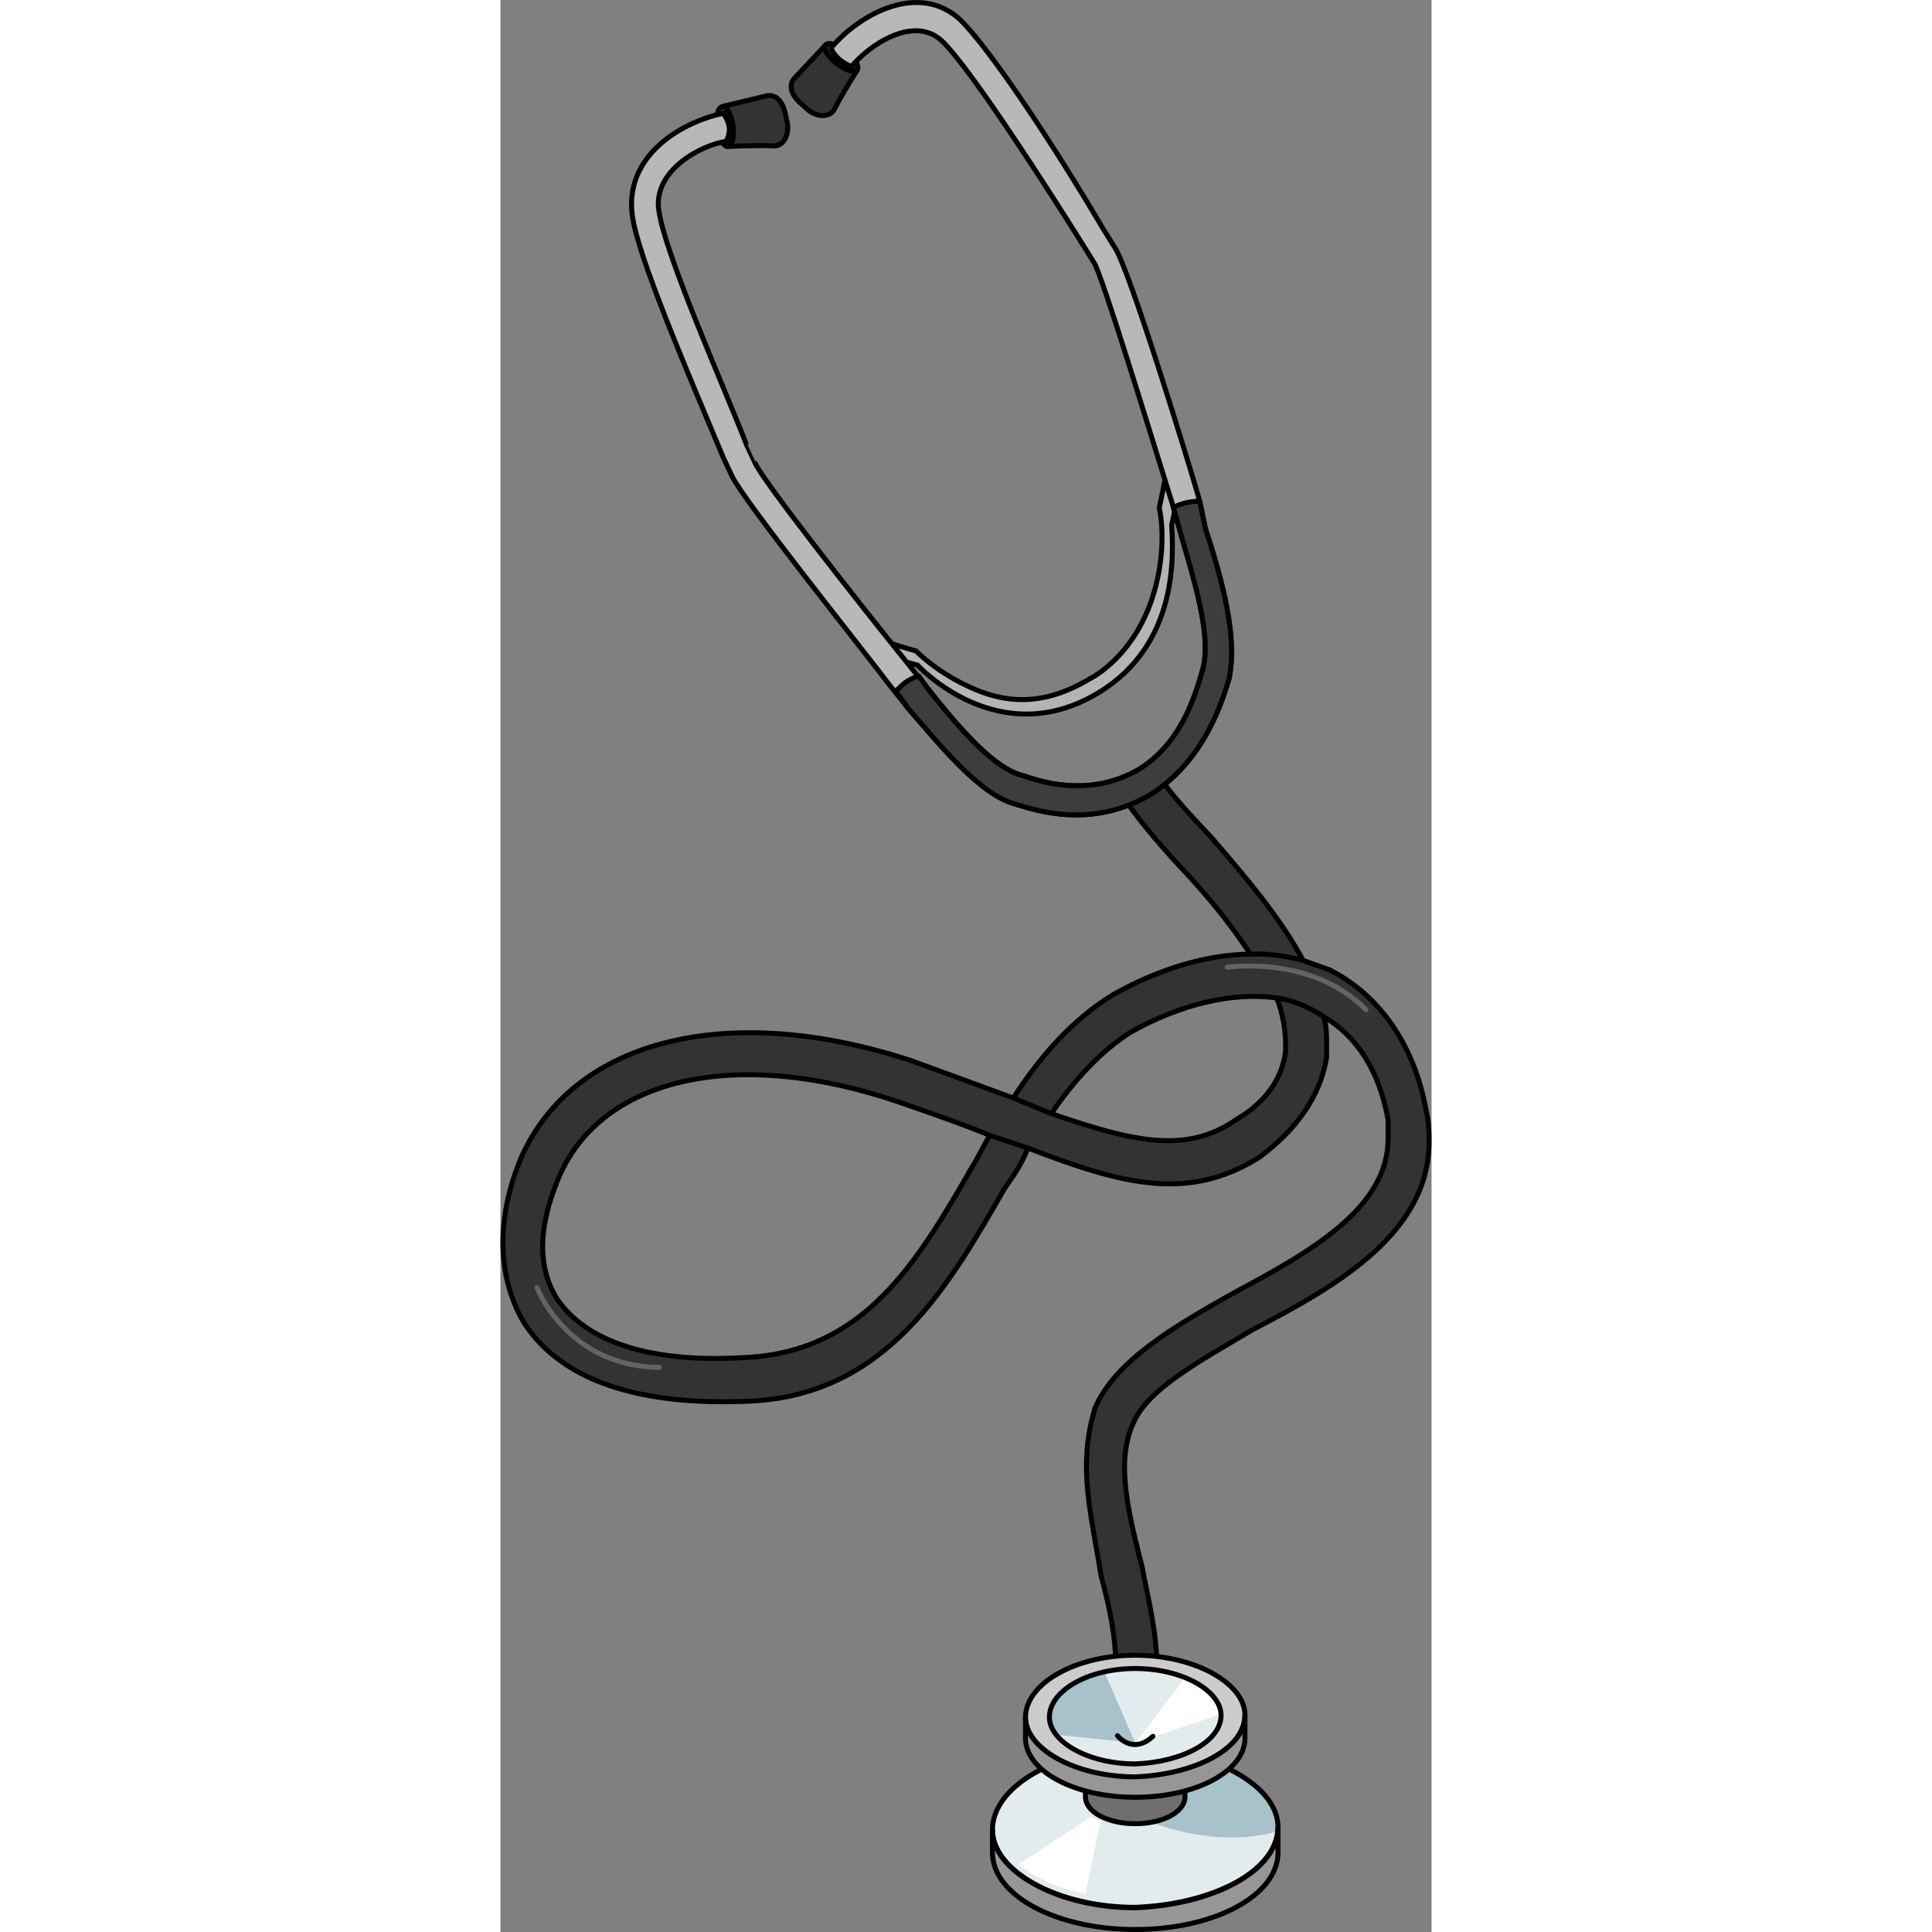<?xml version="1.0" encoding="utf-8"?>
<!-- Created by: Science Figures, www.sciencefigures.org, Generator: Science Figures Editor -->
<!DOCTYPE svg PUBLIC "-//W3C//DTD SVG 1.1//EN" "http://www.w3.org/Graphics/SVG/1.1/DTD/svg11.dtd">
<svg version="1.1" id="Layer_1" xmlns="http://www.w3.org/2000/svg" xmlns:xlink="http://www.w3.org/1999/xlink" 
	 width="800px" height="800px" viewBox="0 0 187.43 388.903" enable-background="new 0 0 187.43 388.903"
	 xml:space="preserve">
<rect x="0" y="0" width="187.43" height="388.903" fill="#808080" stroke="none"/>
<g>
	<g>
		
			<ellipse transform="matrix(0.784 0.62 -0.62 0.784 21.971 -40.093)" fill="#333333" cx="68.674" cy="11.566" rx="4.043" ry="1.574"/>
		<path fill="#333333" d="M67.698,12.801c-1.512-1.089-2.876-3.078-2.291-3.702c0,0-5.26,5.616-6.428,6.864
			c-1.17,1.872,0,3.743,2.337,5.616c1.753,1.871,4.697,2.388,5.865,0.517c1.169-2.496,4.664-8.022,4.664-8.022
			S70.565,14.865,67.698,12.801z"/>
		<path fill="#333333" d="M46.799,25.242c-0.199-1.852-1.255-4.021-2.086-3.821c0,0,7.481-1.797,9.144-2.195
			c2.206-0.092,3.255,1.85,3.728,4.808c0.761,2.448-0.245,5.264-2.449,5.354c-2.748-0.217-9.279,0.091-9.279,0.091
			S47.177,28.756,46.799,25.242z"/>
		
			<ellipse transform="matrix(0.784 0.62 -0.62 0.784 21.971 -40.093)" fill="none" stroke="#000000" stroke-linecap="round" stroke-linejoin="round" stroke-miterlimit="10" cx="68.674" cy="11.566" rx="4.043" ry="1.574"/>
		
			<path fill-rule="evenodd" clip-rule="evenodd" fill="#333333" stroke="#000000" stroke-linecap="round" stroke-linejoin="round" stroke-miterlimit="10" d="
			M186.341,223.536c-2.358-13.213-9.431-23.279-19.452-28.313c-1.769-0.63-3.537-1.259-5.305-1.888
			c-4.717-8.809-11.79-16.988-18.274-24.538c-4.716-5.033-8.842-9.438-11.2-13.213c-1.178,0.63-2.357,1.888-3.536,2.517
			s-2.358,1.259-3.537,1.888c2.948,4.404,7.073,9.438,12.379,15.101c4.716,5.033,9.432,10.695,13.558,16.988
			c-8.842,0-18.863,3.146-27.705,8.179c-8.252,5.033-14.736,12.584-20.041,20.763l-20.632-7.55
			c-36.547-11.954-67.788-4.404-78.399,19.504c-5.305,12.584-4.715,24.538,0.59,33.347c5.305,8.18,17.094,16.988,45.389,15.729
			c27.705-1.258,40.084-23.279,51.283-42.784c1.77-2.517,3.537-5.033,4.717-8.179c19.452,7.55,32.42,10.695,46.567,1.887
			c7.663-5.662,12.379-12.583,13.558-20.133c0-0.63,0-1.888,0-2.518c0-1.887,0-3.774-0.59-5.662
			c6.484,3.775,11.201,10.696,12.969,20.763c0,1.259,0,2.517,0,3.775c0,13.842-15.326,22.65-30.652,30.829
			c-12.379,6.922-24.168,13.843-28.295,23.28c-1.178,3.774-1.768,7.55-1.768,11.954c0,6.921,1.768,14.471,2.947,22.021
			c1.769,6.292,2.947,12.583,2.947,17.617c0,2.517,1.646,4.404,4.716,4.404c2.518,0,3.536-1.888,3.536-4.404
			c0-6.292-1.768-13.213-2.947-19.505c-1.768-6.921-3.536-13.842-3.536-20.134c0-3.146,0.589-6.292,1.769-8.809
			c2.947-6.921,13.558-12.583,24.168-18.875c17.094-8.809,35.367-19.505,35.367-37.751
			C186.93,227.94,186.93,226.053,186.341,223.536L186.341,223.536z M94.974,234.861c-11.2,19.505-21.811,37.122-45.39,38.38
			c-19.451,1.259-32.42-3.146-38.314-11.954c-5.306-8.809-1.769-18.875,0.59-24.538c8.842-20.134,35.957-25.796,67.788-15.101
			c0,0,14.737,5.034,18.862,6.922C97.333,230.457,96.153,232.974,94.974,234.861L94.974,234.861z M158.047,211.582
			c-0.59,5.033-3.537,10.066-10.021,13.842c-10.021,6.921-20.631,4.404-37.137-1.258c4.717-6.921,10.021-12.584,15.916-16.359
			c10.021-5.662,20.631-8.179,29.474-6.921c1.179,3.146,1.769,6.292,1.769,9.438C158.047,210.953,158.047,210.953,158.047,211.582
			L158.047,211.582z"/>
		<path fill-rule="evenodd" clip-rule="evenodd" fill="#333333" stroke="#000000" stroke-miterlimit="10" d="M161.584,193.336
			c0,0-5.531-1.581-10.611-1.258"/>
		<path fill-rule="evenodd" clip-rule="evenodd" fill="#333333" stroke="#000000" stroke-miterlimit="10" d="M165.709,204.661
			c0,0-4.511-3.185-9.431-3.775"/>
		
			<line fill-rule="evenodd" clip-rule="evenodd" fill="#333333" stroke="#000000" stroke-miterlimit="10" x1="110.889" y1="224.166" x2="103.227" y2="221.02"/>
		
			<line fill-rule="evenodd" clip-rule="evenodd" fill="#333333" stroke="#000000" stroke-miterlimit="10" x1="106.174" y1="231.087" x2="98.51" y2="228.57"/>
		
			<ellipse transform="matrix(0.151 0.989 -0.989 0.151 63.585 -23.098)" fill="#333333" cx="45.244" cy="25.481" rx="4.043" ry="1.573"/>
		<path fill="none" stroke="#000000" stroke-linecap="round" stroke-linejoin="round" stroke-miterlimit="10" d="M67.698,12.801
			c-1.512-1.089-2.876-3.078-2.291-3.702c0,0-5.26,5.616-6.428,6.864c-1.17,1.872,0,3.743,2.337,5.616
			c1.753,1.871,4.697,2.388,5.865,0.517c1.169-2.496,4.664-8.022,4.664-8.022S70.565,14.865,67.698,12.801z"/>
		
			<ellipse transform="matrix(0.151 0.989 -0.989 0.151 63.585 -23.098)" fill="none" stroke="#000000" stroke-linecap="round" stroke-linejoin="round" stroke-miterlimit="10" cx="45.244" cy="25.481" rx="4.043" ry="1.573"/>
		<path fill="none" stroke="#000000" stroke-linecap="round" stroke-linejoin="round" stroke-miterlimit="10" d="M46.799,25.242
			c-0.199-1.852-1.255-4.021-2.086-3.821c0,0,7.481-1.797,9.144-2.195c2.206-0.092,3.255,1.85,3.728,4.808
			c0.761,2.448-0.245,5.264-2.449,5.354c-2.748-0.217-9.279,0.091-9.279,0.091S47.177,28.756,46.799,25.242z"/>
		<path fill="#B4B4B4" stroke="#000000" stroke-miterlimit="10" d="M72.45,126.64c1.77,1.883,11.207,4.393,11.207,4.393
			s3.538,3.764,10.025,6.901c7.668,3.765,15.492,4.36,24.93-1.286c0,0,11.152-5.257,13.998-21.93c1.271-7.444,0-12.55,0-12.55
			s2.359-10.04,1.77-12.55l2.272,6.967c0,0-0.69,5.867-1.536,9.051c0.298,5.57,1.552,23.884-14.649,33.752
			c-20.25,12.334-36.5-5.5-36.5-5.5l-9.167-2.5L72.45,126.64z"/>
		<path fill="#B8B8B8" d="M141.936,106.493c-1.178-5.663-1.178-5.663-1.178-5.663c-2.354-8.181-14.126-46.563-17.068-50.968
			c-2.354-3.775-2.354-3.775-2.354-3.775C111.33,29.099,98.381,9.593,92.495,3.929c-8.239-7.55-20.011-1.258-25.896,5.664
			c0,0.629,1.385,2.872,4.12,3.775c2.942-3.775,12.36-10.697,18.245-5.034c5.887,5.663,22.366,31.462,28.252,40.899
			c2.354,3.775,2.354,3.775,2.354,3.775c1.766,3.146,10.595,32.091,15.892,49.08l1.766,6.292
			c2.942,10.067,5.885,20.136,4.119,26.427c-1.766,6.293-4.708,15.102-12.948,20.136c-8.828,5.034-17.657,3.146-22.954,1.259
			c-5.886-1.259-12.949-9.438-19.423-17.619c-3.531-4.404-3.531-4.404-3.531-4.404c-11.183-13.843-29.429-37.124-31.194-40.899
			s-1.766-3.775-1.766-3.775c-4.12-10.696-16.48-38.383-17.657-47.192c-1.177-8.18,8.829-13.213,13.537-13.842
			c0,0,0.89-1.399,0.624-3.04c-0.232-1.437-1.213-2.624-1.213-2.624l0,0c-8.828,1.889-20.012,8.81-18.246,20.765
			c1.178,8.181,10.595,30.203,18.246,48.45c1.766,3.775,1.766,3.775,1.766,3.775c2.354,5.034,27.074,35.866,31.783,42.158
			l3.531,4.404c7.063,8.181,14.715,17.619,21.777,19.506c4.12,1.26,15.303,5.034,27.074-1.887
			c11.184-6.922,14.715-19.506,15.892-23.281C148.41,128.517,145.467,117.19,141.936,106.493L141.936,106.493z"/>
		<path fill="none" stroke="#000000" stroke-linecap="round" stroke-linejoin="round" stroke-miterlimit="10" d="M141.936,106.493
			c-1.178-5.663-1.178-5.663-1.178-5.663c-2.354-8.181-14.126-46.563-17.068-50.968c-2.354-3.775-2.354-3.775-2.354-3.775
			C111.33,29.099,98.381,9.593,92.495,3.929c-8.239-7.55-20.011-1.258-25.896,5.664c0,0.629,1.385,2.872,4.12,3.775
			c2.942-3.775,12.36-10.697,18.245-5.034c5.887,5.663,22.366,31.462,28.252,40.899c2.354,3.775,2.354,3.775,2.354,3.775
			c1.766,3.146,10.595,32.091,15.892,49.08l1.766,6.292c2.942,10.067,5.885,20.136,4.119,26.427
			c-1.766,6.293-4.708,15.102-12.948,20.136c-8.828,5.034-17.657,3.146-22.954,1.259c-5.886-1.259-12.949-9.438-19.423-17.619
			c-3.531-4.404-3.531-4.404-3.531-4.404c-11.183-13.843-29.429-37.124-31.194-40.899s-1.766-3.775-1.766-3.775
			c-4.12-10.696-16.48-38.383-17.657-47.192c-1.177-8.18,8.829-13.213,13.537-13.842c0,0,0.89-1.399,0.624-3.04
			c-0.232-1.437-1.213-2.624-1.213-2.624l0,0c-8.828,1.889-20.012,8.81-18.246,20.765c1.178,8.181,10.595,30.203,18.246,48.45
			c1.766,3.775,1.766,3.775,1.766,3.775c2.354,5.034,27.074,35.866,31.783,42.158l3.531,4.404
			c7.063,8.181,14.715,17.619,21.777,19.506c4.12,1.26,15.303,5.034,27.074-1.887c11.184-6.922,14.715-19.506,15.892-23.281
			C148.41,128.517,145.467,117.19,141.936,106.493L141.936,106.493z"/>
		<path fill-rule="evenodd" clip-rule="evenodd" fill="#3D3D3D" d="M140.756,100.898L140.756,100.898
			c-2.355,0-4.121,0.629-5.299,1.257l0,0l1.767,6.286c2.943,10.058,5.888,20.114,4.121,26.4s-4.71,15.085-12.952,20.114
			c-8.83,5.028-17.661,3.143-22.96,1.257c-5.888-1.257-12.952-9.429-19.428-17.601c-1.767-2.514-1.767-2.514-1.767-2.514
			c-2.354,0.629-3.531,1.886-4.709,3.143c1.178,1.258,2.354,3.143,2.354,3.143c7.065,8.172,14.718,17.601,21.782,19.486
			c4.121,1.258,15.307,5.028,27.082-1.886c11.186-6.914,14.717-19.485,15.895-23.257c1.767-8.172-1.178-19.486-4.709-30.172
			L140.756,100.898L140.756,100.898L140.756,100.898z"/>
		
			<path fill-rule="evenodd" clip-rule="evenodd" fill="none" stroke="#000000" stroke-linecap="round" stroke-linejoin="round" stroke-miterlimit="10" d="
			M140.756,100.898L140.756,100.898c-2.355,0-4.121,0.629-5.299,1.257l0,0l1.767,6.286c2.943,10.058,5.888,20.114,4.121,26.4
			s-4.71,15.085-12.952,20.114c-8.83,5.028-17.661,3.143-22.96,1.257c-5.888-1.257-12.952-9.429-19.428-17.601
			c-1.767-2.514-1.767-2.514-1.767-2.514c-2.354,0.629-3.531,1.886-4.709,3.143c1.178,1.258,2.354,3.143,2.354,3.143
			c7.065,8.172,14.718,17.601,21.782,19.486c4.121,1.258,15.307,5.028,27.082-1.886c11.186-6.914,14.717-19.485,15.895-23.257
			c1.767-8.172-1.178-19.486-4.709-30.172L140.756,100.898L140.756,100.898L140.756,100.898z"/>
		<g>
			<g>
				<path fill="#E2EBED" d="M127.782,352.082c-15.873,0-28.744,7.518-28.744,16.286c0,8.147,12.871,15.665,28.744,15.665
					c15.872-0.623,28.737-7.518,28.737-16.29C156.519,359.6,143.654,352.082,127.782,352.082L127.782,352.082z"/>
				<path fill="#A7C2C8" d="M156.519,367.743c0-8.144-12.865-15.661-28.737-15.661c-0.891,0-1.771,0.027-2.642,0.073l6.666,14.951
					c0,0,12.694,5.052,24.669,1.497C156.503,368.318,156.519,368.031,156.519,367.743z"/>
				<path fill="#969696" d="M156.519,372.899c0,8.685-12.865,15.504-28.737,15.504c-15.873,0-28.744-6.819-28.744-15.504
					c0-5.575,0-4.459,0-4.459c0,8.056,12.871,15.498,28.744,15.498c15.872-0.616,28.737-7.442,28.737-16.122V372.899
					L156.519,372.899L156.519,372.899z"/>
			</g>
			<g>
				<path fill="none" stroke="#000000" stroke-linecap="round" stroke-linejoin="round" stroke-miterlimit="10" d="M127.782,352.082
					c-15.873,0-28.744,7.518-28.744,16.286c0,8.147,12.871,15.665,28.744,15.665c15.872-0.623,28.737-7.518,28.737-16.29
					C156.519,359.6,143.654,352.082,127.782,352.082L127.782,352.082z"/>
				<path fill="none" stroke="#000000" stroke-linecap="round" stroke-linejoin="round" stroke-miterlimit="10" d="M156.519,372.899
					c0,8.685-12.865,15.504-28.737,15.504c-15.873,0-28.744-6.819-28.744-15.504c0-5.575,0-4.459,0-4.459
					c0,8.056,12.871,15.498,28.744,15.498c15.872-0.616,28.737-7.442,28.737-16.122V372.899L156.519,372.899L156.519,372.899z"/>
			</g>
			<g>
				<g>
					<path fill="#E77C6F" d="M127.78,334.589c-5.535,0-10.022,2.622-10.022,5.68c0,2.841,4.487,5.462,10.022,5.462
						c5.535-0.217,10.021-2.621,10.021-5.681C137.8,337.211,133.315,334.589,127.78,334.589L127.78,334.589z"/>
					<path fill="#6F6F6F" d="M137.8,361.701c0,3.028-4.485,5.405-10.021,5.405s-10.022-2.377-10.022-5.405
						c0-1.944,0-21.408,0-21.408c0,2.809,4.487,5.404,10.022,5.404c5.535-0.215,10.021-2.596,10.021-5.622V361.701L137.8,361.701
						L137.8,361.701z"/>
				</g>
				<g>
					<path fill="none" stroke="#000000" stroke-linecap="round" stroke-linejoin="round" stroke-miterlimit="10" d="M127.78,334.589
						c-5.535,0-10.022,2.622-10.022,5.68c0,2.841,4.487,5.462,10.022,5.462c5.535-0.217,10.021-2.621,10.021-5.681
						C137.8,337.211,133.315,334.589,127.78,334.589L127.78,334.589z"/>
					<path fill="none" stroke="#000000" stroke-linecap="round" stroke-linejoin="round" stroke-miterlimit="10" d="M137.8,361.701
						c0,3.028-4.485,5.405-10.021,5.405s-10.022-2.377-10.022-5.405c0-1.944,0-21.408,0-21.408c0,2.809,4.487,5.404,10.022,5.404
						c5.535-0.215,10.021-2.596,10.021-5.622V361.701L137.8,361.701L137.8,361.701z"/>
				</g>
			</g>
			<g>
				<path fill="#CCCCCC" d="M127.782,333.19c-12.2,0-22.093,5.775-22.093,12.518c0,6.259,9.893,12.037,22.093,12.037
					c12.197-0.479,22.086-5.778,22.086-12.52C149.868,338.966,139.979,333.19,127.782,333.19L127.782,333.19z"/>
				<path fill="#E2EBED" d="M127.782,335.864c-9.543,0-17.279,4.519-17.279,9.789c0,4.898,7.736,9.417,17.279,9.417
					c9.54-0.375,17.273-4.519,17.273-9.792C145.055,340.383,137.322,335.864,127.782,335.864L127.782,335.864z"/>
				<path fill="#A7C2C8" d="M127.778,350.858l-6.213-14.323c0,0-15.627,3.903-9.695,12.668
					C111.833,349.154,127.778,350.858,127.778,350.858z"/>
				<path fill="#FFFFFF" d="M127.778,350.858l17.256-5.807c-0.141-2.894-2.962-5.628-7.238-7.35L127.778,350.858z"/>
				<path fill="none" stroke="#000000" stroke-miterlimit="10" d="M127.782,335.864c-9.543,0-17.279,4.519-17.279,9.789
					c0,4.898,7.736,9.417,17.279,9.417c9.54-0.375,17.273-4.519,17.273-9.792C145.055,340.383,137.322,335.864,127.782,335.864
					L127.782,335.864z"/>
				<path fill="none" stroke="#000000" stroke-linecap="round" stroke-linejoin="round" stroke-miterlimit="10" d="M127.782,333.19
					c-12.2,0-22.093,5.775-22.093,12.518c0,6.259,9.893,12.037,22.093,12.037c12.197-0.479,22.086-5.778,22.086-12.52
					C149.868,338.966,139.979,333.19,127.782,333.19L127.782,333.19z"/>
				<path fill="#969696" d="M149.868,349.868c0,6.675-9.889,11.915-22.086,11.915c-12.2,0-22.093-5.24-22.093-11.915
					c0-4.284,0-4.105,0-4.105c0,6.19,9.893,11.911,22.093,11.911c12.197-0.476,22.086-5.721,22.086-12.392v1.652l0,0V349.868z"/>
				<path fill="none" stroke="#000000" stroke-linecap="round" stroke-linejoin="round" stroke-miterlimit="10" d="M149.868,349.868
					c0,6.675-9.889,11.915-22.086,11.915c-12.2,0-22.093-5.24-22.093-11.915c0-4.284,0-4.105,0-4.105
					c0,6.19,9.893,11.911,22.093,11.911c12.197-0.476,22.086-5.721,22.086-12.392v1.652l0,0V349.868z"/>
			</g>
			<path fill="#FFFFFF" d="M104.247,375.349l14.568-9.608l1.963,0.93l-3.021,14.465
				C117.757,381.135,110.502,380.205,104.247,375.349z"/>
			<path fill="none" stroke="#000000" stroke-linecap="round" stroke-linejoin="round" stroke-miterlimit="10" d="M124.208,349.391
				c0.696,0.872,3.571,3.457,7.144,0.12"/>
		</g>
	</g>
	<path fill="#636363" d="M174.22,203.761c-0.13,0-0.259-0.05-0.357-0.15c-10.687-10.906-27.321-8.438-27.485-8.411
		c-0.278,0.047-0.528-0.144-0.572-0.416c-0.043-0.273,0.144-0.529,0.416-0.572c0.172-0.023,17.304-2.58,28.356,8.7
		c0.193,0.197,0.189,0.514-0.008,0.707C174.473,203.713,174.346,203.761,174.22,203.761z"/>
	<path fill="#636363" d="M32.001,275.754h-0.006c-18.887-0.228-25.042-16.213-25.102-16.375c-0.096-0.259,0.036-0.546,0.294-0.643
		c0.26-0.099,0.547,0.035,0.644,0.294c0.058,0.155,5.991,15.505,24.176,15.724c0.276,0.003,0.497,0.229,0.494,0.506
		C32.499,275.534,32.275,275.754,32.001,275.754z"/>
</g>
</svg>
